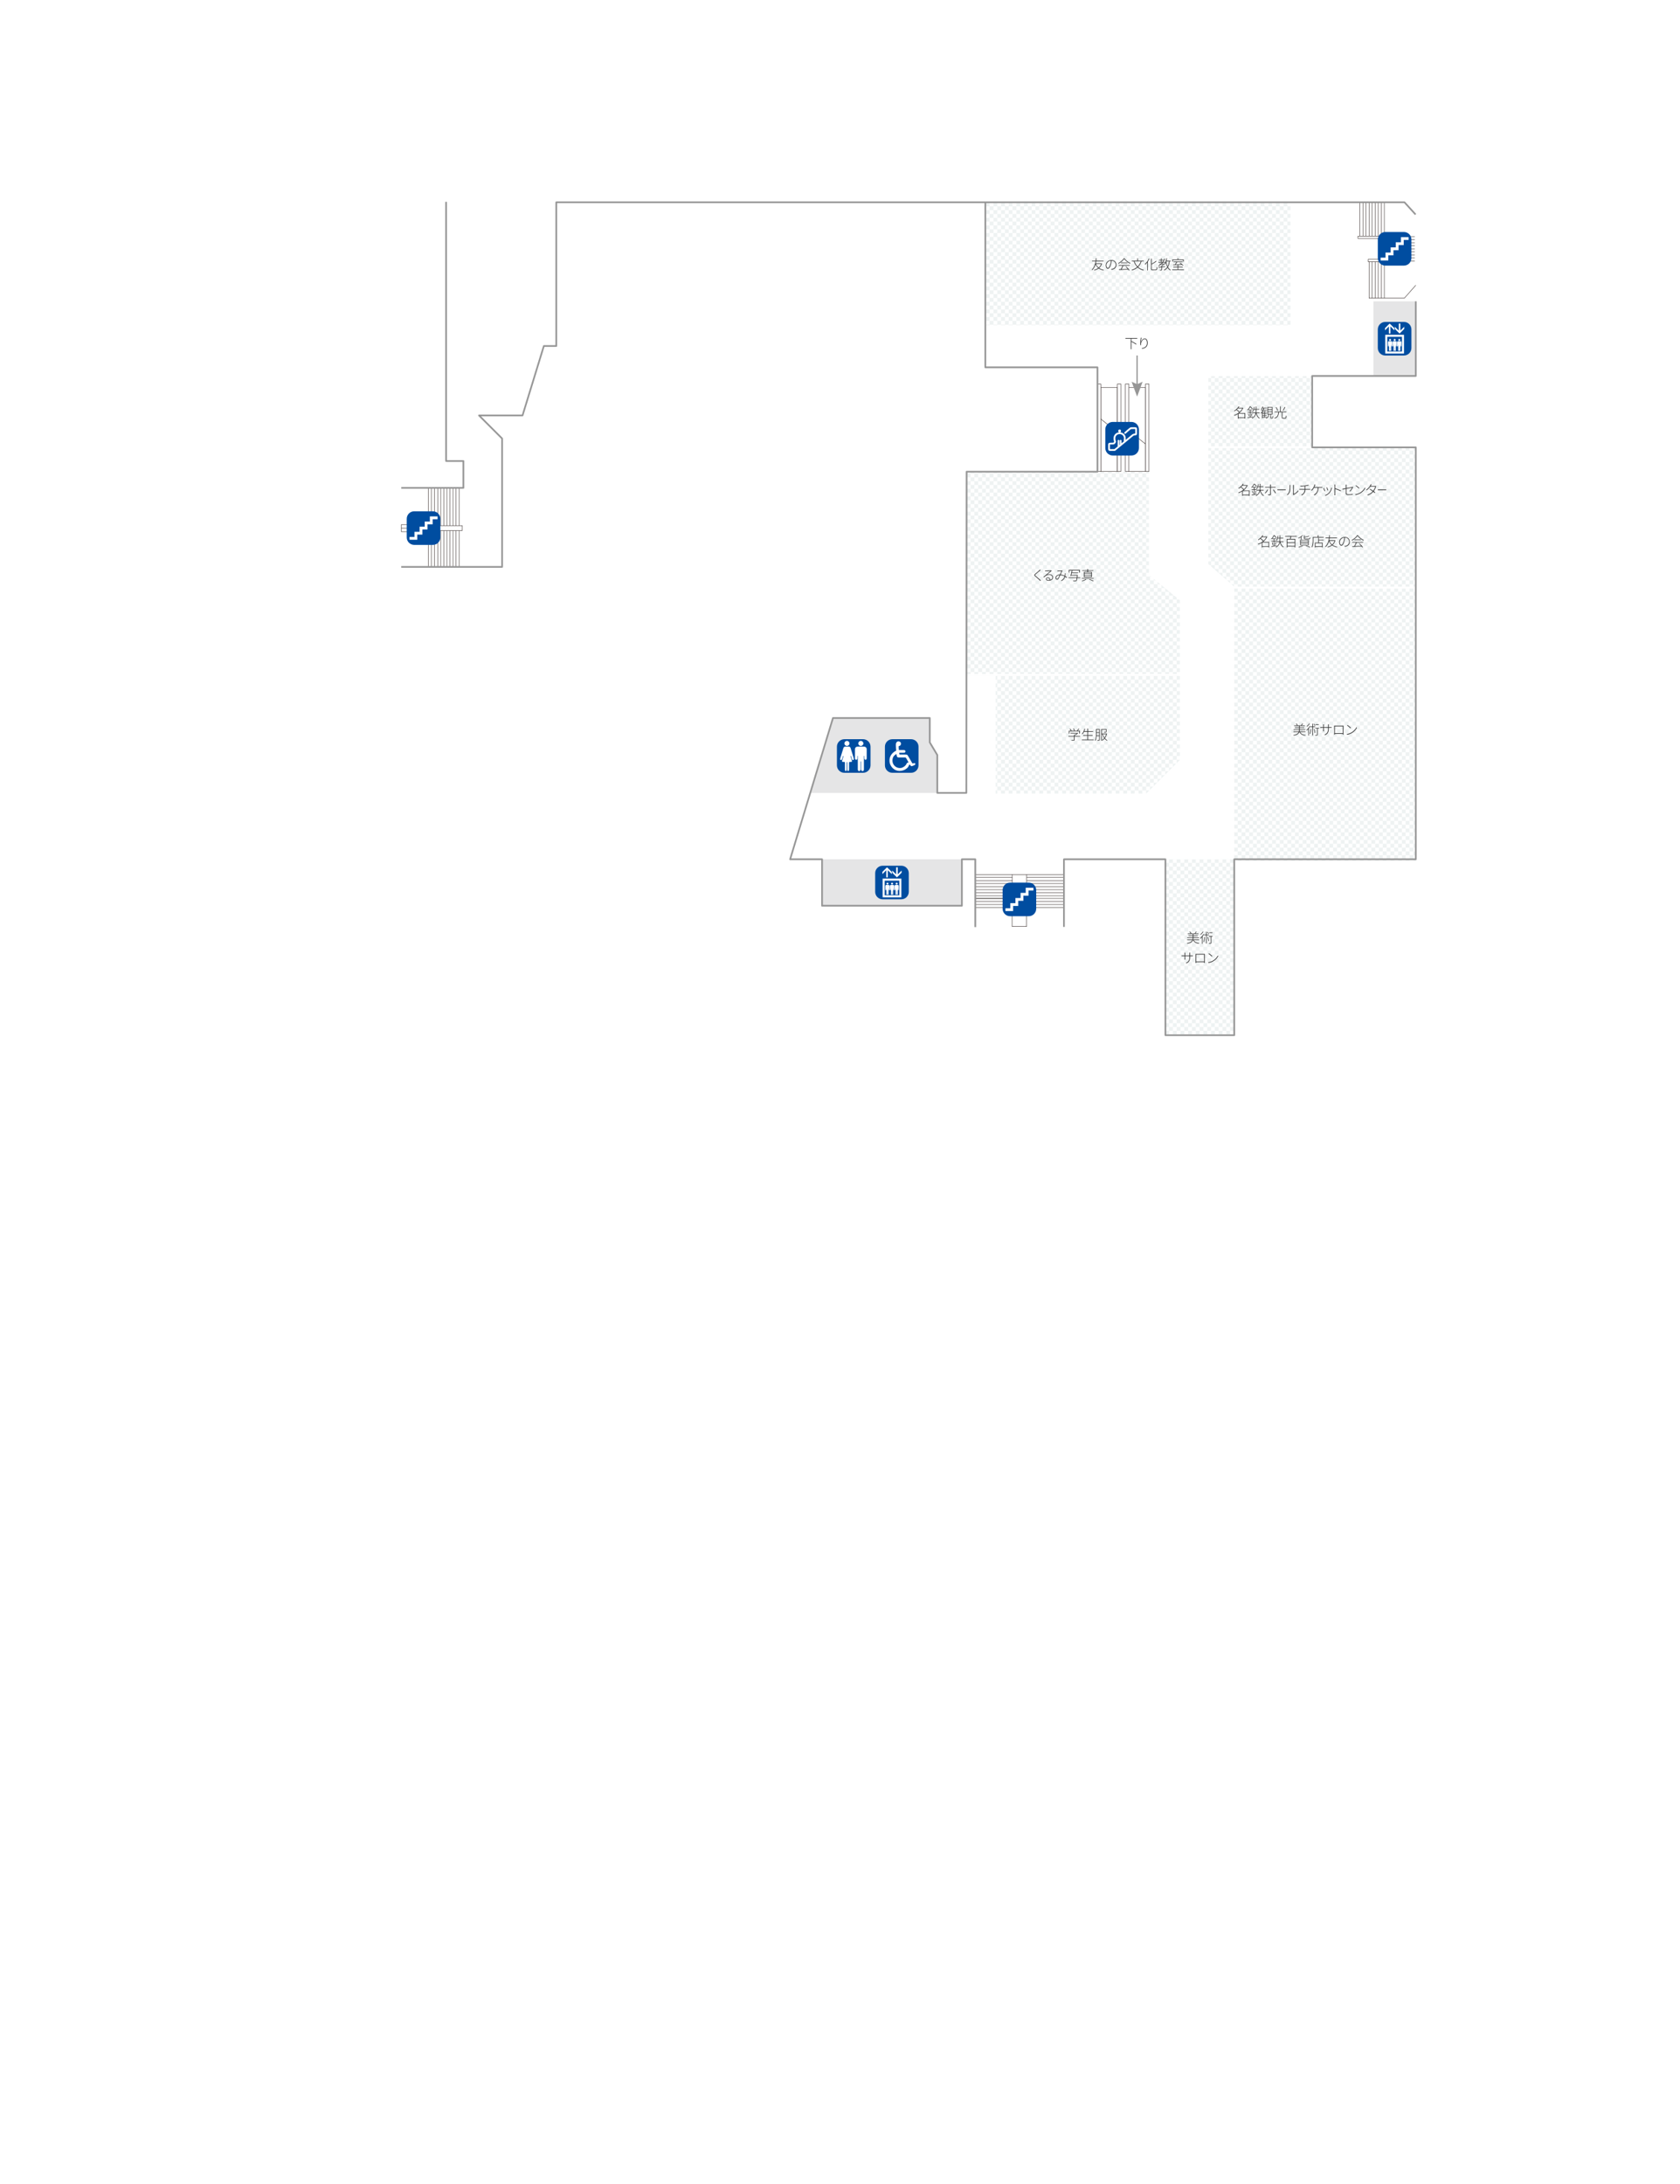 <svg xmlns:xlink="http://www.w3.org/1999/xlink" xmlns="http://www.w3.org/2000/svg" viewBox="0 0 1000 1300" id="k"><defs><style>.p,.q,.r,.s,.t{fill:none;}.u{fill:url(#l);}.q{stroke-linejoin:round;stroke-width:1.009px;}.q,.t{stroke:#969696;}.r,.v{stroke:#231815;stroke-width:.236px;}.v,.w{fill:#fff;}.s{stroke:#fff;stroke-miterlimit:10;}.x{fill:#969696;}.y{fill:#eef2f2;}.t{stroke-width:.757px;}.z{fill:#e5e5e6;}.aa{fill:#333;}.ab{fill:#004da0;}</style><pattern viewBox="0 0 8 8" patternUnits="userSpaceOnUse" patternTransform="translate(-9723.542 -2128.723) scale(.568)" height="8" width="8" y="0" x="0" id="l"><rect height="8" width="8" class="p"/><rect height="4" width="4" class="y"/><rect height="4" width="4" y="4" x="4" class="y"/></pattern></defs><path d="M682.311,472.362h-89.707v-70.151h109.707v50.151c-7.81,7.81-12.19,12.19-20,20Z" class="u"/><polygon points="575.38 402.21 575.38 280.776 683.913 280.776 683.913 342.293 702.311 357.288 702.311 402.21 575.38 402.21" class="u"/><polygon points="586.509 120.277 586.509 193.659 768.151 193.659 768.151 120.303 586.509 120.277" class="u"/><polygon points="495.819 427.377 553.438 427.377 553.438 441.923 557.918 449.42 557.918 471.972 482.297 471.972 495.819 427.377" class="z"/><rect height="104.724" width="40.966" y="511.475" x="693.699" class="u"/><line y2="540.304" x2="602.533" y1="540.304" x1="580.415" class="r"/><line y2="520.628" x2="580.415" y1="520.628" x1="602.533" class="r"/><rect height="19.676" width="8.681" y="520.628" x="602.451" class="r"/><line y2="540.304" x2="633.306" y1="540.304" x1="611.132" class="r"/><line y2="520.628" x2="611.132" y1="520.628" x1="633.306" class="r"/><rect height="11.164" width="8.667" y="540.304" x="602.434" class="r"/><line y2="551.417" x2="633.354" y1="514.114" x1="633.354" class="r"/><line y2="534.79" x2="602.533" y1="534.79" x1="580.415" class="r"/><line y2="522.297" x2="580.415" y1="522.297" x1="602.533" class="r"/><line y2="533.217" x2="602.628" y1="533.217" x1="580.536" class="r"/><line y2="531.403" x2="602.628" y1="531.403" x1="580.536" class="r"/><line y2="529.587" x2="602.628" y1="529.587" x1="580.536" class="r"/><line y2="527.77" x2="602.628" y1="527.77" x1="580.536" class="r"/><line y2="525.953" x2="602.628" y1="525.953" x1="580.536" class="r"/><line y2="524.137" x2="602.628" y1="524.137" x1="580.536" class="r"/><line y2="534.79" x2="633.415" y1="534.79" x1="611.194" class="r"/><line y2="522.297" x2="611.194" y1="522.297" x1="633.415" class="r"/><line y2="533.217" x2="633.306" y1="533.217" x1="611.213" class="r"/><line y2="531.403" x2="633.306" y1="531.403" x1="611.213" class="r"/><line y2="529.587" x2="633.306" y1="529.587" x1="611.213" class="r"/><line y2="527.77" x2="633.306" y1="527.77" x1="611.213" class="r"/><line y2="525.953" x2="633.306" y1="525.953" x1="611.213" class="r"/><line y2="524.137" x2="633.306" y1="524.137" x1="611.213" class="r"/><line y2="538.41" x2="602.533" y1="538.41" x1="580.44" class="r"/><line y2="536.591" x2="602.533" y1="536.591" x1="580.44" class="r"/><line y2="534.777" x2="602.533" y1="534.777" x1="580.44" class="r"/><line y2="538.41" x2="633.209" y1="538.41" x1="611.118" class="r"/><line y2="536.591" x2="633.209" y1="536.591" x1="611.118" class="r"/><rect height="27.654" width="83.229" y="511.475" x="489.327" class="z"/><rect height="49.871" width="9.971" y="230.713" x="671.866" class="v"/><line y2="255.317" x2="670.657" y1="265.254" x1="683.045" class="v"/><rect height="52.001" width="2.076" y="228.595" x="681.837" class="v"/><rect height="52.001" width="2.074" y="228.595" x="669.88" class="v"/><rect height="49.871" width="9.97" y="230.713" x="655.165" class="v"/><line y2="248.373" x2="653.958" y1="258.309" x1="666.347" class="v"/><rect height="52.001" width="2.076" y="228.595" x="665.136" class="v"/><rect height="52.001" width="2.075" y="228.595" x="653.18" class="v"/><line y2="312.885" x2="273.276" y1="290.403" x1="273.276" class="r"/><line y2="312.885" x2="271.456" y1="290.403" x1="271.456" class="r"/><line y2="312.885" x2="269.638" y1="290.403" x1="269.638" class="r"/><line y2="312.885" x2="267.819" y1="290.403" x1="267.819" class="r"/><line y2="312.885" x2="266" y1="290.403" x1="266" class="r"/><line y2="312.885" x2="264.181" y1="290.403" x1="264.181" class="r"/><line y2="312.885" x2="262.362" y1="290.403" x1="262.362" class="r"/><line y2="312.885" x2="260.543" y1="290.403" x1="260.543" class="r"/><line y2="312.885" x2="258.664" y1="290.403" x1="258.664" class="r"/><line y2="312.885" x2="256.784" y1="290.403" x1="256.784" class="r"/><line y2="312.885" x2="254.904" y1="290.403" x1="254.904" class="r"/><line y2="337.446" x2="273.276" y1="315.937" x1="273.276" class="r"/><line y2="337.446" x2="271.456" y1="315.937" x1="271.456" class="r"/><line y2="337.446" x2="269.638" y1="315.937" x1="269.638" class="r"/><line y2="337.446" x2="267.819" y1="315.937" x1="267.819" class="r"/><line y2="337.446" x2="266" y1="315.937" x1="266" class="r"/><line y2="337.446" x2="264.181" y1="315.937" x1="264.181" class="r"/><line y2="337.446" x2="262.362" y1="315.937" x1="262.362" class="r"/><line y2="337.446" x2="260.543" y1="315.937" x1="260.543" class="r"/><line y2="337.446" x2="258.664" y1="315.937" x1="258.664" class="r"/><line y2="337.446" x2="256.784" y1="315.937" x1="256.784" class="r"/><line y2="337.446" x2="254.904" y1="315.937" x1="254.904" class="r"/><rect height="2.909" width="21.343" y="312.885" x="253.821" class="v"/><line y2="314.395" x2="253.876" y1="314.395" x1="238.86" class="r"/><rect height="4.121" width="15.016" y="312.335" x="238.86" class="r"/><polygon points="842.736 349.212 734.664 349.212 719.277 335.759 719.277 266.749 842.736 266.749 842.736 349.212" class="u"/><rect height="42.825" width="61.776" y="223.846" x="719.277" class="u"/><rect height="44.493" width="25.221" y="179.371" x="817.515" class="z"/><rect height="162.263" width="108.077" y="350.212" x="734.664" class="u"/><path d="M525.389,515.302h11.107c2.454,0,4.446,1.992,4.446,4.446v11.11c0,2.453-1.992,4.445-4.445,4.445h-11.114c-2.451,0-4.442-1.99-4.442-4.442v-11.111c0-2.454,1.993-4.447,4.447-4.447Z" class="ab"/><path d="M535.93,522.976h-10.552v11.15h11.152v-11.15h-.6ZM535.329,524.177v8.749h-8.752v-8.749h8.752ZM533.434,520.491v-4.247h.922v4.228c.833-.831,2.304-2.302,2.304-2.302l.004,1.304-2.765,2.768-2.815-2.761-.03-1.341s1.534,1.509,2.379,2.352ZM528.457,518.001v4.24h-.926v-4.228c-.832.826-2.308,2.302-2.308,2.302v-1.307s2.766-2.766,2.766-2.766l2.812,2.766.031,1.334s-1.531-1.509-2.376-2.342ZM528.256,525.402c.318,0,.583.262.583.584,0,.32-.265.579-.583.579-.323,0-.583-.259-.583-.579,0-.323.26-.584.583-.584ZM529.522,529.578c0,.192-.115.353-.254.353h-.004c-.139,0-.251-.16-.251-.353v-.614h-.094v3.252c0,.239-.111.434-.285.434h-.007c-.17,0-.317-.195-.317-.434v-1.883h-.106v1.883c0,.239-.141.434-.317.434h-.004c-.174,0-.286-.195-.286-.434v-2.108h-.008v-1.144h-.092v.614c0,.192-.113.353-.251.353h-.003c-.142,0-.256-.16-.256-.353v-2.12c0-.384.145-.693.722-.693h1.095c.492,0,.718.254.718.693v2.12ZM530.994,525.402c.318,0,.583.262.583.584,0,.32-.265.579-.583.579-.323,0-.583-.259-.583-.579,0-.323.26-.584.583-.584ZM532.26,529.578c0,.192-.115.353-.254.353h-.004c-.139,0-.251-.16-.251-.353v-.614h-.094v3.252c0,.239-.111.434-.285.434h-.007c-.17,0-.317-.195-.317-.434v-1.883h-.106v1.883c0,.239-.141.434-.317.434h-.004c-.175,0-.286-.195-.286-.434v-2.108h-.007v-1.144h-.092v.614c0,.192-.113.353-.251.353h-.003c-.142,0-.257-.16-.257-.353v-2.12c0-.384.146-.693.721-.693h1.096c.492,0,.718.254.718.693v2.12ZM533.731,525.402c.319,0,.584.262.584.584,0,.32-.265.579-.584.579-.322,0-.582-.259-.582-.579,0-.323.26-.584.582-.584ZM534.998,529.578c0,.192-.116.353-.254.353h-.004c-.139,0-.251-.16-.251-.353v-.614h-.094v3.252c0,.239-.111.434-.285.434h-.008c-.17,0-.317-.195-.317-.434v-1.883h-.106v1.883c0,.239-.141.434-.317.434h-.004c-.175,0-.286-.195-.286-.434v-2.108h-.009v-1.144h-.091v.614c0,.192-.114.353-.251.353h-.003c-.142,0-.257-.16-.257-.353v-2.12c0-.384.145-.693.721-.693h1.096c.492,0,.718.254.718.693v2.12Z" class="w"/><path d="M531.185,440h11.108c2.453,0,4.445,1.992,4.445,4.445v11.113c0,2.452-1.991,4.443-4.443,4.443h-11.116c-2.451,0-4.441-1.99-4.441-4.441v-11.111c0-2.455,1.993-4.448,4.448-4.448Z" class="ab"/><path d="M535.941,441.76c.389.39.444.996.193,1.62-.101.249-.361.459-.582.55-.349.148-.664.133-.646.547.045,1.028.174,1.972.174,1.972,0,0,1.942-.024,2.677,0,.867.025,1.223.316,1.223.811,0,.501-.304.816-1.198.816-.76,0-2.542.022-2.542.022-.031.022.065.493.105.737.046.266.043.298.079.298h3.676c.355,0,.795-.037,1.169.451.375.481,1.921,3.343,2.812,4.81.518.131,1.393-.545,1.719.168.33.777-1.201,1.174-1.847,1.43-.646.261-.947-.259-1.234-.653-.179-.242-.154-.256-.218-.325-.698.429-.438,1.087-1.292,1.945-1.777,1.778-4.659,2.453-6.983,1.484-2.071-.843-3.557-2.973-3.752-5.17-.258-2.717,1.295-5.109,3.622-6.272.13-.067.334-.185.334-.185-.097-2.103-.165-2.313-.18-3.094-.022-.824.027-1.233.3-1.701.169-.293.536-.688,1.032-.712.518-.027.968.067,1.36.451ZM533.613,448.812c-.778.387-1.81,1.228-2.07,2.135-.646,1.617-.324,3.617.906,4.847,1.1,1.166,2.714,1.62,4.331,1.228,1.164-.387,2.395-1.294,2.845-2.458.192-.515.723-.668,1.176-.799,0,0-.926-1.662-1.407-2.483-.248-.426-.514-.404-.692-.404h-3.923c-1.168,0-1.036-1.699-1.168-2.066Z" class="w"/><path d="M502.617,440h11.107c2.453,0,4.445,1.992,4.445,4.445v11.112c0,2.452-1.991,4.443-4.443,4.443h-11.115c-2.452,0-4.442-1.99-4.442-4.442v-11.11c0-2.455,1.993-4.448,4.448-4.448Z" class="ab"/><path d="M510.9,442.515c0,.829.669,1.499,1.503,1.499.825,0,1.508-.671,1.508-1.499s-.683-1.504-1.508-1.504c-.833,0-1.503.676-1.503,1.504ZM515.897,446.117c0-1.09-.621-1.723-1.98-1.723h-3.016c-1.583,0-1.986.772-1.986,1.723v5.269c0,.478.311.875.702.875h.011c.381,0,.693-.397.693-.875v-1.285c0-.214.254-.222.254,0v2.601h.017v5.239c0,.599.309,1.078.788,1.078h.012c.482,0,.87-.478.87-1.078v-4.527c0-.266.297-.256.297,0v4.527c0,.599.401,1.078.867,1.078h.023c.481,0,.782-.478.782-1.078v-7.84c0-.187.26-.195.26,0v1.285c0,.478.312.875.693.875h.011c.386,0,.702-.397.702-.875v-5.269Z" class="w"/><path d="M504.136,441.011c.822,0,1.505.676,1.505,1.504s-.683,1.499-1.505,1.499c-.836,0-1.505-.671-1.505-1.499s.669-1.504,1.505-1.504ZM504.186,444.393h-.898c-.659,0-1.07.261-1.271.907l-1.825,5.915c-.132.437-.176.883.088,1.102l.006.007c.264.224.767.054.9-.377,0,0,.424-1.282.602-1.817.107-.325.37-.301.245.202-.08.328-.447,1.235-.686,2.115-.132.486-.215.698-.053.912.163.215.874.15,1.203.15.392,0,.439.296.439.533v3.849c0,.614.15,1.107.52,1.107h.015c.365,0,.525-.493.525-1.107v-3.738c0-.237.009-.535.171-.535.165,0,.174.298.174.535v3.738c0,.614.16,1.107.525,1.107h.015c.37,0,.523-.493.523-1.107v-3.849c0-.237.121-.533.513-.533.333,0,.963.064,1.126-.15.16-.214.078-.426-.054-.912-.239-.88-.603-1.787-.684-2.118-.124-.503.138-.527.247-.2.176.535.599,1.817.599,1.817.133.431.637.602.901.377l.006-.007c.264-.22.219-.666.086-1.102l-1.822-5.915c-.203-.646-.614-.907-1.275-.907h-.86Z" class="w"/><path d="M669.727,257.693s2.231-2.027,2.875-2.5c.52-.382.713-.358,2.189-.358,1.15,0,1.48-.024,1.48.464v2.661c0,.547-.028.599-.466.599-.388,0-1.149.138-1.534.439-.384.303-10.44,8.665-10.705,8.82-.192.108-2.109.024-2.82.024-.584,0-.602-.246-.602-.764v-2.276c0-.436-.054-.757.855-.757.567,0,1.645-.037,1.645-.037.598,0,.904-.683,1.093-1.095,0,0-.841-1.97-.035-3.467.43-.804,1.211-1.568,2.738-1.568,1.625,0,2.635,1.043,2.956,2.076.302.976,0,2.268,0,2.268l.52.363" class="p"/><path d="M662.367,251.142h11.113c2.452,0,4.443,1.991,4.443,4.443v11.113c0,2.452-1.991,4.443-4.443,4.443h-11.115c-2.452,0-4.442-1.99-4.442-4.442v-11.115c0-2.452,1.991-4.443,4.443-4.443Z" class="ab"/><path d="M663.28,267.376c.016-.012.013-.012.011-.012h.005s-.013.01-.016.012Z" class="w"/><path d="M667.544,263.885v-1.593c0-.266-.216-.481-.483-.481s-.483.215-.483.481v2.387c-.104.089-.208.172-.311.259v-2.646c0-.266-.216-.481-.482-.481-.268,0-.482.215-.482.481v3.437c-.99.816-1.738,1.425-1.96,1.598-.293.035-1.269.015-1.812.003l-.784-.012c-.032,0-.048-.003-.068-.005-.006-.077-.009-.173-.009-.234v-2.347s.003-.074.004-.133c.056-.012.153-.027.327-.027l1.662-.037c.909,0,1.34-.934,1.548-1.383.033-.074.05-.158.05-.242,0-.069-.012-.138-.037-.2-.006-.012-.345-.828-.345-1.743,0-.427.074-.875.286-1.272.47-.868,1.212-1.292,2.277-1.292,1.419,0,2.212.925,2.452,1.711.085.269.115.572.115.861,0,.597-.121,1.122-.122,1.132-.009.037-.014.076-.014.118,0,.153.075.298.196.397-.504.419-1.021.843-1.525,1.265ZM676.545,254.619c-.308-.311-.733-.311-1.582-.306l-.447-.005c-1.26,0-1.601,0-2.224.461-.659.486-2.825,2.451-2.918,2.537-.216.192-.233.525-.037.742.195.212.529.229.743.032.022-.017,2.219-2.012,2.832-2.463.338-.249.382-.259,1.603-.256h.45c.302,0,.61,0,.782.02v2.579s-.003.047-.004.081c-.464.01-1.304.158-1.796.542-.123.101-1.112.92-2.847,2.353-.344.288-.715.597-1.105.917.031-.237.062-.542.062-.875,0-.38-.04-.797-.156-1.176-.329-1.063-1.334-2.291-3.104-2.436.284-.178.485-.54.485-.878,0-.463-.376-.841-.839-.841s-.841.377-.841.841c0,.338.198.7.483.878-1.285.091-2.24.708-2.844,1.83-.307.572-.412,1.196-.412,1.771,0,.831.214,1.568.34,1.923-.132.271-.32.594-.524.594-.018,0-1.645.037-1.645.037-.364,0-.819.037-1.112.331-.25.259-.272.572-.272.821,0,.022.003.131.003.131v2.276c0,.449,0,1.289,1.128,1.289l.76.012c1.811.039,2.107.012,2.319-.109.172-.098,1.879-1.499,7.946-6.522,1.448-1.206,2.705-2.244,2.826-2.338.253-.197.885-.325,1.208-.325.916,0,.99-.533.99-1.127v-2.661c0-.106,0-.432-.25-.68Z" class="w"/><path d="M824.571,191.617h11.111c2.453,0,4.444,1.991,4.444,4.444v11.111c0,2.453-1.992,4.445-4.445,4.445h-11.112c-2.452,0-4.443-1.991-4.443-4.443v-11.112c0-2.453,1.992-4.445,4.445-4.445Z" class="ab"/><path d="M835.113,199.29h-10.551v11.151h11.151v-11.151h-.6ZM834.51,200.491v8.75h-8.75v-8.75h8.75ZM832.616,196.807v-4.25h.924v4.233c.833-.833,2.305-2.308,2.305-2.308v1.307s-2.762,2.769-2.762,2.769l-2.815-2.764-.029-1.339s1.534,1.509,2.378,2.352ZM827.64,194.315v4.243h-.927v-4.231c-.832.831-2.307,2.303-2.307,2.303v-1.304l2.766-2.769,2.812,2.769.03,1.334s-1.529-1.511-2.374-2.345ZM827.438,201.718c.319,0,.584.261.584.584,0,.318-.265.579-.584.579-.322,0-.582-.261-.582-.579,0-.323.26-.584.582-.584ZM828.707,205.892c0,.195-.117.355-.255.355h-.005c-.138,0-.25-.16-.25-.355v-.614h-.094v3.252c0,.244-.111.437-.286.437h-.006c-.17,0-.317-.192-.317-.437v-1.884h-.106v1.884c0,.244-.14.437-.317.437h-.004c-.174,0-.286-.192-.286-.437v-2.108h-.009v-1.144h-.091v.614c0,.195-.115.355-.252.355h-.001c-.143,0-.258-.16-.258-.355v-2.12c0-.385.147-.693.722-.693h1.095c.492,0,.719.256.719.693v2.12ZM830.176,201.718c.319,0,.584.261.584.584,0,.318-.265.579-.584.579-.322,0-.583-.261-.583-.579,0-.323.261-.584.583-.584ZM831.442,205.892c0,.195-.115.355-.253.355h-.005c-.138,0-.25-.16-.25-.355v-.614h-.095v3.252c0,.244-.11.437-.284.437h-.007c-.171,0-.317-.192-.317-.437v-1.884h-.106v1.884c0,.244-.141.437-.317.437h-.004c-.176,0-.286-.192-.286-.437v-2.108h-.009v-1.144h-.091v.614c0,.195-.112.355-.251.355h-.004c-.142,0-.255-.16-.255-.355v-2.12c0-.385.144-.693.72-.693h1.097c.492,0,.716.256.716.693v2.12ZM832.914,201.718c.319,0,.584.261.584.584,0,.318-.265.579-.584.579-.322,0-.582-.261-.582-.579,0-.323.26-.584.582-.584ZM834.182,205.892c0,.195-.117.355-.255.355h-.005c-.138,0-.25-.16-.25-.355v-.614h-.095v3.252c0,.244-.11.437-.285.437h-.006c-.17,0-.317-.192-.317-.437v-1.884h-.106v1.884c0,.244-.141.437-.317.437h-.004c-.174,0-.286-.192-.286-.437v-2.108h-.009v-1.144h-.091v.614c0,.195-.115.355-.251.355h-.003c-.143,0-.256-.16-.256-.355v-2.12c0-.385.147-.693.722-.693h1.095c.492,0,.719.256.719.693v2.12Z" class="w"/><polyline points="801.372 120.395 835.974 120.395 842.578 127.643" class="r"/><polyline points="842.706 169.798 835.974 177.446 817.576 177.446" class="r"/><line y2="140.406" x2="809.457" y1="120.532" x1="809.457" class="r"/><line y2="140.406" x2="811.278" y1="120.532" x1="811.278" class="r"/><line y2="140.406" x2="813.097" y1="120.532" x1="813.097" class="r"/><line y2="140.406" x2="814.916" y1="120.532" x1="814.916" class="r"/><line y2="140.406" x2="816.732" y1="120.532" x1="816.732" class="r"/><line y2="140.406" x2="818.551" y1="120.532" x1="818.551" class="r"/><line y2="140.406" x2="820.372" y1="120.532" x1="820.372" class="r"/><line y2="140.406" x2="822.191" y1="120.532" x1="822.191" class="r"/><line y2="140.406" x2="824.01" y1="120.532" x1="824.01" class="r"/><line y2="155.367" x2="842.139" y1="155.367" x1="825.829" class="r"/><line y2="153.55" x2="842.139" y1="153.55" x1="825.829" class="r"/><line y2="151.733" x2="842.139" y1="151.733" x1="825.829" class="r"/><line y2="149.914" x2="842.139" y1="149.914" x1="825.829" class="r"/><line y2="148.098" x2="842.139" y1="148.098" x1="825.829" class="r"/><line y2="146.279" x2="842.139" y1="146.279" x1="825.829" class="r"/><line y2="144.462" x2="842.139" y1="144.462" x1="825.829" class="r"/><line y2="142.643" x2="842.139" y1="142.643" x1="825.829" class="r"/><line y2="140.826" x2="842.139" y1="140.826" x1="825.829" class="r"/><polyline points="814.916 155.675 814.916 177.449 817.702 177.449" class="r"/><line y2="177.472" x2="816.732" y1="155.675" x1="816.732" class="r"/><line y2="177.472" x2="818.551" y1="155.675" x1="818.551" class="r"/><line y2="177.472" x2="820.372" y1="155.675" x1="820.372" class="r"/><line y2="177.472" x2="822.191" y1="155.675" x1="822.191" class="r"/><line y2="177.472" x2="824.01" y1="155.675" x1="824.01" class="r"/><polygon points="824.98 140.528 808.342 140.528 808.342 141.981 824.25 141.981 824.25 154.342 814.405 154.342 814.405 155.797 824.98 155.797 825.705 155.797 825.705 155.068 825.705 141.252 825.705 140.528 824.98 140.528" class="v"/><path d="M840.126,153.652c0,2.451-1.996,4.445-4.442,4.445h-11.112c-2.448,0-4.447-1.995-4.447-4.445v-11.107c0-2.446,1.998-4.448,4.447-4.448h11.112c2.446,0,4.442,2.002,4.442,4.448v11.107Z" class="ab"/><path d="M833.879,141.153v3.055h-3.056v3.057c-.884,0-3.056-.003-3.056-.003v3.057h-3.056v3.055h-2.926v1.667h4.594v-3.055h3.056v-3.057h3.056v-3.055h3.055v-3.057h2.925v-1.664h-4.592Z" class="w"/><path d="M246.556,304.34h11.109c2.454,0,4.446,1.992,4.446,4.446v11.111c0,2.452-1.991,4.443-4.443,4.443h-11.115c-2.452,0-4.442-1.991-4.442-4.442v-11.112c0-2.453,1.992-4.445,4.445-4.445Z" class="ab"/><path d="M255.865,307.392v3.055h-3.056v3.057c-.883,0-3.056-.002-3.056-.002v3.06c-.879,0-3.057-.003-3.057-.003v3.055h-2.926v1.664l4.594.002v-3.057c.881,0,3.056.003,3.056.003v-3.055h3.056v-3.057c.88,0,3.056.002,3.056.002v-3.06h2.926v-1.664h-4.593Z" class="w"/><path d="M616.792,540.916c0,2.451-1.994,4.446-4.44,4.446h-11.113c-2.447,0-4.447-1.995-4.447-4.446v-11.108c0-2.446,2.001-4.446,4.447-4.446h11.113c2.446,0,4.44,2,4.44,4.446v11.108Z" class="ab"/><path d="M610.547,528.414v3.055h-3.057v3.055h-3.056v3.058c-.877,0-3.055-.003-3.055-.003v3.057h-2.928v1.664l4.593.003v-3.058c.883,0,3.057.003,3.057.003v-3.057h3.055v-3.058c.88,0,3.056.003,3.056.003v-3.057h2.925v-1.664h-4.59Z" class="w"/><path d="M618.891,339.815c-.568.512-1.775,1.479-2.398,1.991-.512.44-.529.583.031,1.047.807.647,2.158,1.759,3.021,2.646l-.352.32c-.135-.152-.295-.32-.463-.488-.615-.615-1.848-1.679-2.6-2.294-.734-.6-.623-.896.049-1.463.592-.504,1.871-1.503,2.414-2.063.113-.12.289-.328.359-.448l.393.344c-.119.104-.359.32-.455.408Z" class="aa"/><path d="M622.547,339.631c.408,0,2.424-.064,2.83-.104.184-.024.248-.032.328-.056l.289.312c-.121.088-.266.192-.4.304-.367.304-1.607,1.367-2.295,1.951.424-.152.895-.208,1.318-.208,1.312,0,2.215.768,2.215,1.799,0,1.295-1.119,2.039-2.67,2.039-1.08,0-1.639-.456-1.639-1.04,0-.488.432-.919,1.111-.919,1,0,1.494.688,1.6,1.431.734-.248,1.199-.759,1.199-1.519,0-.815-.775-1.463-1.879-1.463-1.393,0-2.064.503-3.166,1.575l-.305-.295c.719-.608,1.783-1.487,2.246-1.879.449-.368,1.543-1.311,1.959-1.671-.439.016-2.326.104-2.742.12-.16.016-.295.024-.463.04l-.008-.432c.15.016.344.016.471.016ZM624.115,345.3c.264,0,.52-.024.75-.064-.08-.704-.535-1.208-1.238-1.208-.4,0-.729.256-.729.576,0,.44.504.696,1.217.696Z" class="aa"/><path d="M629.988,339.655c.398,0,1.566-.064,1.887-.088.119-.008.225-.032.303-.064l.266.216c-.057.072-.113.136-.176.232-.225.36-.617,1.263-.977,2.047.904.064,1.752.36,2.463.711.049-.264.08-.536.096-.792.008-.2.016-.439,0-.655l.424.04c-.031.592-.088,1.12-.176,1.591.4.224.752.456,1.031.664l-.199.432c-.264-.224-.576-.463-.936-.679-.312,1.127-.92,1.911-2.135,2.51l-.336-.288c1.287-.536,1.871-1.455,2.135-2.423-.736-.4-1.607-.711-2.535-.76-.312.696-.736,1.735-1.055,2.183-.264.36-.527.472-.863.472-.537,0-.928-.4-.928-.983,0-1.16,1.086-2.039,2.613-2.039.32-.704.664-1.479.943-2.047-.318.016-1.455.072-1.822.088-.184.008-.383.024-.559.048l-.025-.44c.201.024.4.024.561.024ZM629.213,344.604c.199,0,.344-.064.52-.28.336-.416.695-1.303.99-1.983-1.318.056-2.07.848-2.07,1.639,0,.408.271.624.561.624Z" class="aa"/><path d="M643,344.092h-1.719c-.145,1-.295,1.471-.52,1.679-.16.144-.32.192-.584.2-.248.008-.768,0-1.287-.04-.016-.104-.057-.256-.127-.368.566.056,1.119.064,1.303.064.191,0,.295-.008.375-.096.184-.152.328-.568.457-1.439h-4.975v-.368h5.021c.049-.32.088-.696.129-1.127h-3.432l-.078.288-.393-.048c.24-.799.551-2.175.744-3.158l.383.048c-.064.319-.135.679-.223,1.039h3.652v.352h-3.732c-.088.392-.176.784-.266,1.127h3.76s-.01.144-.025.2c-.047.496-.088.912-.135,1.279h1.67v.368ZM636.523,340.822h-.375v-1.623h6.611v1.623h-.383v-1.255h-5.854v1.255Z" class="aa"/><path d="M650.984,344.46h-7.061v-.344h7.061v.344ZM646.65,344.932c-.631.408-1.639.815-2.43,1.047-.064-.072-.184-.2-.264-.28.799-.224,1.807-.624,2.326-.976l.367.208ZM647.242,339.799h-3.086v-.352h3.086v-.728h.393v.728h3.125v.352h-3.125v.64h2.279v3.118h-4.766v-3.118h2.094v-.64ZM649.529,340.742h-4.006v.624h4.006v-.624ZM649.529,341.662h-4.006v.648h4.006v-.648ZM649.529,342.605h-4.006v.648h4.006v-.648ZM648.545,344.732c.904.304,1.855.696,2.455.983l-.311.272c-.568-.296-1.48-.68-2.391-1.007l.246-.248Z" class="aa"/><path d="M642.974,438.487h-3.326v1.855c0,.271-.071.399-.319.463-.24.064-.672.064-1.424.064-.031-.104-.111-.256-.184-.368.688.016,1.184.016,1.352,0s.191-.048.191-.16v-1.855h-3.286v-.36h3.286v-.616h.2c.527-.224,1.087-.544,1.495-.864h-3.694v-.352h4.094l.088-.024.256.192c-.512.503-1.335.991-2.055,1.303v.36h3.326v.36ZM636.546,436.664h-.368v-1.679h1.303c-.159-.32-.463-.768-.751-1.103l.319-.144c.312.344.647.808.784,1.127l-.225.12h1.831c-.104-.352-.367-.879-.64-1.271l.328-.12c.28.4.56.936.664,1.271l-.288.12h1.511c.328-.359.736-.919.968-1.311l.376.152c-.272.392-.607.824-.912,1.159h1.359v1.679h-.375v-1.327h-5.885v1.327Z" class="aa"/><path d="M650.998,440.222v.376h-7.061v-.376h3.334v-2.279h-2.502v-.375h2.502v-1.959h-2.022c-.264.543-.56,1.015-.896,1.399-.072-.056-.248-.168-.344-.224.672-.728,1.184-1.839,1.503-2.999l.392.08c-.136.472-.304.936-.487,1.375h1.854v-1.615h.393v1.615h2.974v.368h-2.974v1.959h2.694v.375h-2.694v2.279h3.334Z" class="aa"/><path d="M654.608,440.35c0,.264-.072.384-.248.456-.176.064-.479.072-1.039.064-.017-.096-.064-.256-.12-.359.424.008.775.008.88,0,.119-.008.159-.04.159-.168v-2.199h-1.519c-.064.952-.225,1.967-.608,2.743-.071-.072-.231-.168-.319-.192.567-1.151.615-2.734.615-3.918v-2.838h2.199v6.413ZM654.24,437.775v-1.575h-1.471v.576c0,.304-.008.648-.024,1h1.495ZM652.769,434.297v1.535h1.471v-1.535h-1.471ZM658.893,436.712c-.231,1.087-.655,1.991-1.191,2.695.416.512.896.911,1.432,1.183-.088.072-.2.2-.264.296-.512-.28-.976-.696-1.384-1.199-.407.472-.855.839-1.327,1.111-.048-.088-.151-.208-.231-.28.472-.248.936-.632,1.343-1.12-.495-.688-.879-1.511-1.151-2.398h-.287v3.87h-.376v-6.908h3.214v1.543c0,.232-.048.344-.248.408-.208.064-.583.064-1.183.064-.024-.12-.088-.24-.145-.344.544.008.936.008,1.048,0,.128,0,.159-.032.159-.128v-1.184h-2.47v2.319h2.766l.072-.016.224.088ZM656.463,437c.24.775.584,1.503,1.023,2.119.424-.592.768-1.303.983-2.119h-2.007Z" class="aa"/><path d="M773.932,435.751c.504,1.063,1.584,1.6,3.215,1.768-.096.088-.2.248-.248.359-1.711-.239-2.839-.863-3.366-2.127h-.152c-.407,1.104-1.287,1.783-3.342,2.119-.04-.096-.136-.256-.208-.344,1.911-.288,2.743-.855,3.143-1.775h-3.055v-.359h3.183c.072-.272.128-.567.168-.888h-3.294v-.359h3.294v-.824h-2.559v-.344h2.559v-.8h-2.975v-.359h1.768c-.128-.319-.416-.743-.72-1.056l.327-.144c.32.312.624.743.76,1.056l-.288.144h2.551l-.279-.128c.256-.28.592-.752.783-1.071l.376.151c-.248.376-.576.768-.832,1.048h1.928v.359h-3.007v.8h2.631v.344h-2.631v.824h3.318v.359h-3.318c-.04.32-.088.615-.16.888h3.559v.359h-3.127Z" class="aa"/><path d="M779.861,432.305c-.208.424-.472.848-.76,1.24v4.333h-.359v-3.878c-.272.32-.56.607-.84.848-.048-.072-.176-.24-.256-.312.72-.584,1.431-1.447,1.863-2.351l.352.119ZM779.613,430.762c-.376.624-1.016,1.336-1.599,1.799-.057-.079-.168-.216-.24-.279.56-.424,1.167-1.088,1.471-1.655l.368.136ZM780.524,433.912c-.088,1.159-.264,2.215-.623,2.942-.064-.048-.216-.144-.312-.184.368-.688.512-1.719.584-2.799l.352.04ZM781.548,432.777v4.973h-.367v-4.973h-1.287v-.36h1.287v-1.679h.367v1.679h1.328v.36h-1.328ZM782.636,432.073c-.144-.312-.456-.775-.76-1.111l.264-.152c.312.336.64.784.775,1.096l-.279.168ZM782.403,433.889c.225.759.44,1.719.488,2.366l-.336.064c-.056-.64-.256-1.623-.479-2.375l.327-.056ZM785.099,433.641h-.775v3.718c0,.256-.064.376-.256.447-.192.064-.544.064-1.12.064-.016-.104-.071-.264-.12-.384.464.016.855.016.968.016.128-.008.16-.04.16-.144v-3.718h-1.056v-.36h2.199v.36ZM784.986,431.481h-1.903v-.359h1.903v.359Z" class="aa"/><path d="M788.709,437.574l-.344-.328c1.392-.567,2.15-1.255,2.15-3.653v-.353h-2.502v1.416c0,.256.023.623.032.655h-.464c0-.032.031-.384.031-.655v-1.416h-.976c-.312,0-.719.024-.759.024v-.456c.031,0,.455.04.759.04h.976v-1.159c0-.136-.008-.352-.031-.496h.464c0,.024-.032.24-.032.488v1.167h2.502v-1.095c0-.305-.031-.568-.031-.601h.472c0,.032-.032.296-.032.601v1.095h1.048c.312,0,.6-.032.64-.04v.456c-.032,0-.328-.024-.64-.024h-1.048v.288c0,2.223-.448,3.246-2.215,4.046Z" class="aa"/><path d="M794.806,431.937h4.222c.159,0,.439,0,.655-.017-.016.168-.016.36-.016.528v3.958c0,.224.008.759.016.879h-.447c.008-.08.008-.271.016-.472h-4.67c.009.185.009.384.017.472h-.44c.009-.136.017-.655.017-.879v-3.958c0-.152,0-.352-.008-.528.304.017.464.017.64.017ZM794.581,436.423h4.67v-4.086h-4.67v4.086Z" class="aa"/><path d="M804.9,435.687c1.151-.744,2.087-1.911,2.519-2.847l.248.432c-.512.936-1.359,2.015-2.526,2.767-.792.512-1.791,1.031-3.246,1.319l-.272-.424c1.479-.224,2.527-.76,3.278-1.247ZM804.141,433.184l-.312.32c-.399-.4-1.383-1.256-1.982-1.647l.279-.296c.567.376,1.591,1.207,2.015,1.623Z" class="aa"/><path d="M710.635,559.626c.504,1.063,1.584,1.599,3.215,1.767-.096.088-.2.248-.248.36-1.711-.24-2.839-.864-3.366-2.127h-.151c-.408,1.104-1.288,1.783-3.343,2.119-.04-.096-.136-.256-.208-.344,1.911-.288,2.743-.855,3.143-1.775h-3.055v-.36h3.183c.072-.272.128-.567.168-.888h-3.294v-.359h3.294v-.824h-2.559v-.344h2.559v-.8h-2.975v-.36h1.768c-.128-.319-.416-.743-.72-1.055l.327-.144c.32.312.624.744.76,1.056l-.288.144h2.551l-.279-.128c.256-.28.592-.751.783-1.071l.376.152c-.248.376-.576.768-.832,1.047h1.928v.36h-3.007v.8h2.631v.344h-2.631v.824h3.318v.359h-3.318c-.04.32-.088.616-.16.888h3.559v.36h-3.127Z" class="aa"/><path d="M716.564,556.18c-.208.424-.472.848-.76,1.24v4.333h-.359v-3.878c-.272.32-.561.607-.84.848-.048-.072-.176-.24-.256-.312.72-.583,1.432-1.447,1.863-2.351l.352.12ZM716.316,554.637c-.376.624-1.016,1.335-1.599,1.799-.057-.08-.168-.216-.24-.28.56-.424,1.167-1.087,1.471-1.655l.368.136ZM717.227,557.787c-.088,1.159-.264,2.215-.623,2.942-.064-.048-.216-.144-.312-.184.367-.688.512-1.719.583-2.798l.352.04ZM718.251,556.652v4.973h-.367v-4.973h-1.287v-.36h1.287v-1.679h.367v1.679h1.328v.36h-1.328ZM719.339,555.948c-.144-.312-.456-.775-.76-1.111l.264-.152c.312.336.64.784.776,1.096l-.28.167ZM719.107,557.763c.224.759.439,1.719.487,2.367l-.336.064c-.056-.64-.256-1.623-.479-2.375l.328-.056ZM721.802,557.515h-.776v3.718c0,.256-.063.376-.256.448-.191.064-.543.064-1.119.064-.016-.104-.071-.264-.12-.384.464.016.856.016.968.016.128-.008.16-.04.16-.144v-3.718h-1.056v-.36h2.199v.36ZM721.689,555.356h-1.903v-.36h1.903v.36Z" class="aa"/><path d="M706.188,573.449l-.344-.328c1.392-.568,2.15-1.255,2.15-3.654v-.352h-2.502v1.416c0,.256.023.624.032.655h-.464c0-.032.031-.384.031-.655v-1.416h-.976c-.312,0-.719.024-.759.024v-.456c.031,0,.455.04.759.04h.976v-1.16c0-.136-.008-.352-.031-.496h.464c0,.024-.032.24-.032.488v1.167h2.502v-1.095c0-.304-.031-.568-.031-.6h.472c0,.032-.032.296-.032.6v1.095h1.048c.312,0,.6-.032.64-.04v.456c-.032,0-.328-.024-.64-.024h-1.048v.288c0,2.223-.448,3.246-2.215,4.045Z" class="aa"/><path d="M712.285,567.812h4.222c.159,0,.439,0,.655-.016-.016.168-.016.36-.016.528v3.958c0,.224.008.759.016.879h-.447c.008-.08.008-.272.016-.472h-4.67c.009.184.009.384.017.472h-.44c.009-.136.017-.656.017-.879v-3.958c0-.152,0-.352-.008-.528.304.016.464.016.64.016ZM712.06,572.297h4.67v-4.085h-4.67v4.085Z" class="aa"/><path d="M722.38,571.562c1.151-.744,2.087-1.911,2.519-2.847l.248.432c-.512.936-1.359,2.015-2.526,2.766-.792.512-1.791,1.032-3.246,1.319l-.272-.424c1.479-.224,2.527-.759,3.278-1.247ZM721.62,569.059l-.312.32c-.399-.4-1.383-1.255-1.982-1.647l.279-.296c.567.376,1.591,1.208,2.015,1.624Z" class="aa"/><path d="M755.441,325.847h-.384v-.344h-3.63v.328h-.376v-2.694c-.688.432-1.407.751-2.095.976-.048-.104-.144-.264-.224-.336,1.023-.304,2.127-.863,3.078-1.631-.368-.44-1.023-1.023-1.615-1.447-.344.288-.72.56-1.136.799-.056-.08-.184-.208-.271-.28,1.304-.728,2.238-1.791,2.702-2.646l.44.088c-.137.24-.304.488-.496.735h2.535l.071-.016.248.128c-.512,1.239-1.392,2.271-2.415,3.062h3.566v3.278ZM751.147,319.754c-.208.24-.432.472-.68.704.6.408,1.271.983,1.647,1.423.68-.607,1.264-1.319,1.647-2.127h-2.615ZM755.058,325.143v-2.215h-3.63v2.215h3.63Z" class="aa"/><path d="M759.636,320.362c-.248-.384-.752-1-1.191-1.431-.32.607-.832,1.383-1.567,2.015-.063-.072-.184-.184-.256-.232.752-.624,1.287-1.479,1.575-2.126h.392c.479.456,1.056,1.087,1.327,1.487l-.279.288ZM759.875,324.863c-1.063.248-2.175.496-2.99.671l-.088-.368c.392-.072.88-.168,1.415-.28v-2.63h-1.351v-.352h1.351v-1h-.896v-.352h2.207v.352h-.959v1h1.223v.352h-1.223v2.559c.415-.088.848-.184,1.279-.272l.031.32ZM757.404,322.76c.185.512.32,1.16.344,1.583l-.319.08c-.016-.432-.152-1.079-.328-1.591l.304-.072ZM758.956,324.207c.128-.392.296-1.071.367-1.519l.336.088c-.128.504-.279,1.12-.424,1.519l-.279-.088ZM762.186,322.601c.304,1.351.927,2.422,1.935,2.926-.096.072-.216.208-.271.312-.984-.552-1.6-1.583-1.943-2.935-.248,1.063-.863,2.135-2.375,2.951-.056-.08-.168-.216-.264-.288,1.583-.808,2.135-1.903,2.327-2.966h-1.775v-.368h1.831c.048-.4.048-.792.048-1.16v-.567h-1.096c-.167.488-.375.927-.615,1.279-.072-.056-.231-.16-.336-.208.488-.656.792-1.655.968-2.695l.376.064c-.072.416-.16.823-.28,1.199h.983v-1.495h.376v1.495h1.767v.36h-1.767v.567c0,.368-.008.76-.056,1.16h1.999v.368h-1.831Z" class="aa"/><path d="M768.555,319.418c-.104.448-.224.959-.336,1.359h2.799v5.078h-.392v-.544h-4.334v.544h-.376v-5.078h1.928c.104-.392.216-.919.279-1.359h-3.182v-.376h6.924v.376h-3.311ZM770.626,321.145h-4.334v1.687h4.334v-1.687ZM770.626,324.943v-1.743h-4.334v1.743h4.334Z" class="aa"/><path d="M774.3,319.754c-.407.288-.839.544-1.239.744-.063-.064-.216-.208-.304-.264.88-.392,1.823-1.007,2.399-1.663l.352.128c-.24.272-.52.528-.832.775v1.671h-.376v-1.392ZM775.611,324.927c-.64.36-1.639.711-2.431.928-.056-.08-.191-.232-.279-.304.799-.176,1.767-.472,2.358-.784l.352.16ZM773.9,321.385h5.102v3.206h-5.102v-3.206ZM774.276,322.345h4.342v-.656h-4.342v.656ZM774.276,323.312h4.342v-.671h-4.342v.671ZM774.276,324.288h4.342v-.68h-4.342v.68ZM777.154,320.985c-.768,0-.975-.104-.975-.607v-1.719h.375v.943c.943-.184,1.976-.439,2.543-.688l.304.264c-.735.288-1.863.544-2.847.72v.472c0,.224.072.28.592.28h1.911c.384,0,.448-.104.479-.759.096.056.24.112.352.136-.056.775-.191.959-.807.959h-1.928ZM777.498,324.783c.896.248,1.84.584,2.431.832l-.399.232c-.535-.256-1.415-.576-2.335-.848l.304-.216Z" class="aa"/><path d="M787.977,319.682v.368h-6.165v1.727c0,1.184-.104,2.878-.768,4.062-.064-.064-.24-.168-.328-.216.648-1.136.712-2.71.712-3.846v-2.095h2.998v-1.095h.392v1.095h3.159ZM785.058,321.329h2.807v.352h-2.807v1.311h2.23v2.831h-.384v-.312h-3.854v.336h-.376v-2.854h1.999v-2.734h.384v1.071ZM786.905,323.352h-3.854v1.807h3.854v-1.807Z" class="aa"/><path d="M794.882,321.681c-.336,1.159-.92,2.031-1.671,2.694.768.544,1.703.919,2.814,1.127-.08.088-.185.224-.24.336-1.136-.224-2.095-.64-2.87-1.224-.76.592-1.647.984-2.583,1.231-.048-.112-.144-.256-.224-.336.896-.224,1.767-.591,2.503-1.135-.664-.583-1.184-1.311-1.56-2.183-.359,1.263-.951,2.566-1.967,3.398-.08-.08-.216-.184-.328-.248,1.472-1.167,2.055-3.375,2.287-4.965h-2.055v-.368h2.11c.088-.711.104-1.247.12-1.423h.384c-.016.208-.04.735-.12,1.423h4.366v.368h-4.414c-.056.375-.12.775-.224,1.199h3.342l.072-.024.256.128ZM791.323,321.945c.353.879.88,1.615,1.575,2.191.656-.56,1.176-1.279,1.495-2.191h-3.07Z" class="aa"/><path d="M800.475,325.423l-.231-.392c.216-.008.472-.048.647-.08,1.023-.224,2.159-1.007,2.159-2.511,0-1.263-.888-2.375-2.423-2.446-.096.792-.248,1.655-.472,2.391-.487,1.655-1.096,2.415-1.759,2.415-.608,0-1.304-.72-1.304-2.023,0-1.679,1.503-3.15,3.391-3.15,1.814,0,2.966,1.288,2.966,2.831,0,1.679-1.144,2.75-2.975,2.966ZM798.42,324.351c.392,0,.896-.552,1.344-2.063.216-.711.376-1.519.455-2.287-1.654.144-2.734,1.535-2.734,2.743,0,1.127.544,1.607.936,1.607Z" class="aa"/><path d="M808.235,318.595c.847,1.191,2.311,2.311,3.573,2.871-.088.08-.184.224-.256.328-1.263-.616-2.694-1.727-3.485-2.822-.648,1-1.991,2.135-3.366,2.854-.048-.096-.145-.224-.232-.312,1.384-.68,2.743-1.855,3.391-2.918h.376ZM804.845,322.632h6.589v.36h-3.862c-.312.664-.704,1.479-1.071,2.095,1.111-.032,2.431-.08,3.726-.136-.367-.432-.8-.887-1.215-1.239l.312-.184c.744.648,1.551,1.52,1.927,2.119l-.336.216c-.104-.168-.247-.368-.407-.568-2.015.08-4.15.176-5.525.232l-.056-.392c.336-.008.72-.016,1.144-.032.359-.607.775-1.463,1.039-2.111h-2.263v-.36ZM810.017,321.097v.368h-3.846v-.368h3.846Z" class="aa"/><path d="M743.782,295.194h-.384v-.344h-3.63v.328h-.376v-2.694c-.688.432-1.407.751-2.095.976-.048-.104-.144-.264-.224-.336,1.023-.304,2.127-.863,3.078-1.631-.368-.44-1.023-1.023-1.615-1.447-.344.288-.72.56-1.136.799-.056-.08-.184-.208-.271-.28,1.304-.728,2.239-1.791,2.702-2.646l.44.088c-.136.24-.304.488-.496.735h2.534l.072-.016.248.128c-.512,1.239-1.392,2.271-2.415,3.062h3.566v3.278ZM739.488,289.101c-.208.24-.432.472-.68.704.6.408,1.271.983,1.647,1.423.68-.607,1.264-1.319,1.647-2.127h-2.615ZM743.398,294.49v-2.215h-3.63v2.215h3.63Z" class="aa"/><path d="M747.816,289.709c-.248-.384-.752-1-1.191-1.431-.32.607-.832,1.383-1.567,2.015-.063-.072-.184-.184-.256-.232.752-.624,1.287-1.479,1.575-2.126h.392c.479.456,1.056,1.087,1.327,1.487l-.279.288ZM748.056,294.21c-1.063.248-2.175.496-2.99.671l-.088-.368c.392-.072.88-.168,1.415-.28v-2.63h-1.351v-.352h1.351v-1h-.896v-.352h2.207v.352h-.959v1h1.223v.352h-1.223v2.559c.415-.088.847-.184,1.279-.272l.031.32ZM745.585,292.107c.185.512.32,1.16.345,1.583l-.32.08c-.016-.432-.152-1.079-.328-1.591l.304-.072ZM747.137,293.555c.128-.392.296-1.071.367-1.519l.336.088c-.128.504-.279,1.12-.424,1.519l-.279-.088ZM750.367,291.948c.304,1.351.927,2.422,1.935,2.926-.096.072-.216.208-.271.312-.983-.552-1.6-1.583-1.943-2.935-.248,1.063-.863,2.135-2.375,2.951-.056-.08-.168-.216-.264-.288,1.583-.808,2.135-1.903,2.327-2.966h-1.775v-.368h1.831c.048-.4.048-.792.048-1.16v-.567h-1.096c-.168.488-.375.927-.615,1.279-.072-.056-.231-.16-.336-.208.488-.656.792-1.655.968-2.695l.376.064c-.072.416-.16.823-.28,1.199h.983v-1.495h.376v1.495h1.767v.36h-1.767v.567c0,.368-.008.76-.056,1.16h1.998v.368h-1.83Z" class="aa"/><path d="M753.257,293.683l-.36-.248c.528-.48,1.239-1.479,1.544-2.103l.359.176c-.328.672-1.071,1.679-1.543,2.175ZM756.447,288.901v.928h2.263c.168,0,.384-.008.575-.032v.432c-.191-.008-.392-.008-.567-.008h-2.271v3.966c0,.392-.168.567-.6.567-.288,0-.76-.024-1.04-.056l-.032-.424c.353.064.729.096.944.096s.319-.104.319-.319v-3.83h-2.335c-.247,0-.424.008-.632.024v-.456c.217.032.368.04.624.04h2.343v-.928c0-.152-.023-.392-.048-.496h.487c-.016.112-.031.335-.031.496ZM759.477,293.435l-.384.216c-.304-.592-.92-1.607-1.359-2.111l.344-.192c.439.512,1.079,1.511,1.399,2.087Z" class="aa"/><path d="M761.156,291.308h3.541c.333,0,.524-.016.652-.032v.496c-.115-.008-.352-.024-.646-.024h-3.548c-.353,0-.64.008-.812.024v-.496c.166.016.435.032.812.032Z" class="aa"/><path d="M767.425,292.443c.232-.76.24-2.398.24-3.254,0-.184-.016-.336-.048-.488h.479c-.016.128-.032.304-.032.488,0,.847-.031,2.583-.247,3.374-.24.832-.76,1.607-1.424,2.135l-.384-.256c.656-.472,1.159-1.175,1.415-1.999ZM769.696,294.059v-4.861c0-.272-.024-.448-.032-.536h.472c-.016.088-.024.264-.024.536v4.869c.792-.368,1.896-1.151,2.543-2.135l.248.352c-.712.975-1.799,1.767-2.734,2.23-.112.056-.192.112-.24.152l-.279-.231c.031-.112.048-.248.048-.376Z" class="aa"/><path d="M776.687,289.021c.68-.088,1.703-.288,2.087-.448l.28.368c-.12.032-.232.064-.344.096-.408.096-1.112.248-1.735.336v1.703h2.318c.176,0,.424-.016.584-.032v.44c-.152-.016-.384-.024-.567-.024h-2.343c-.048,1.607-.648,2.599-2.039,3.382l-.392-.288c1.271-.6,1.959-1.495,2.022-3.094h-2.479c-.256,0-.512.008-.688.024v-.448c.151.016.439.04.68.04h2.494v-1.655c-.831.096-1.774.112-2.438.128l-.104-.399c.6.032,1.807-.016,2.662-.128Z" class="aa"/><path d="M782.728,288.965c-.088.272-.199.592-.352.943h3.966c.2,0,.488,0,.704-.04v.456c-.225-.016-.521-.016-.704-.016h-1.487c-.12,2.391-1.063,3.67-2.391,4.525l-.439-.312c.191-.064.416-.2.584-.328.751-.56,1.734-1.639,1.83-3.886h-2.263c-.327.6-.896,1.359-1.351,1.727l-.408-.248c.576-.399,1.184-1.279,1.439-1.759.224-.416.359-.824.447-1.135.049-.168.072-.344.088-.528l.504.096c-.056.168-.119.344-.168.504Z" class="aa"/><path d="M788.808,292.26l-.383.144c-.129-.416-.576-1.543-.712-1.783l.376-.152c.136.295.567,1.383.719,1.791ZM792.719,290.725c-.208.927-.56,1.799-1.151,2.534-.735.92-1.703,1.52-2.566,1.847l-.344-.352c.951-.288,1.911-.896,2.574-1.711.576-.711,1-1.703,1.144-2.734l.439.136c-.039.104-.071.208-.096.28ZM790.56,291.78l-.376.144c-.08-.352-.464-1.399-.616-1.719l.384-.128c.128.312.521,1.367.608,1.703Z" class="aa"/><path d="M794.338,289.245c0-.192-.017-.528-.057-.76h.512c-.023.224-.048.568-.048.76v1.383c1.048.32,2.543.896,3.463,1.351l-.177.424c-.887-.488-2.398-1.063-3.286-1.335.009,1.319.009,2.687.009,2.854,0,.271.008.624.039.847h-.495c.032-.216.04-.56.04-.847v-4.678Z" class="aa"/><path d="M801.049,291.028c-.863.176-1.615.328-1.927.399l-.088-.447c.352-.04,1.135-.184,2.015-.352v-1.503c0-.224,0-.399-.04-.631h.495c-.031.232-.048.416-.048.631v1.423c1.464-.288,3.062-.616,3.374-.68.145-.032.272-.072.336-.12l.296.232c-.048.072-.111.176-.159.256-.376.655-.944,1.607-1.632,2.318l-.359-.216c.64-.6,1.263-1.559,1.511-2.071-.056.016-1.799.36-3.366.68v2.535c0,.583.248.759,1.248.759.983,0,1.679-.063,2.479-.216l-.024.448c-.743.112-1.447.168-2.526.168-1.295,0-1.583-.368-1.583-1.055v-2.559Z" class="aa"/><path d="M809.934,292.995c1.151-.744,2.087-1.911,2.519-2.847l.248.432c-.512.936-1.359,2.015-2.526,2.766-.792.512-1.791,1.032-3.246,1.319l-.272-.424c1.479-.224,2.527-.759,3.278-1.247ZM809.175,290.493l-.312.32c-.399-.4-1.383-1.255-1.982-1.647l.279-.296c.567.376,1.591,1.208,2.015,1.624Z" class="aa"/><path d="M816.128,288.869c-.071.136-.159.288-.256.44h2.471c.2,0,.328-.016.424-.056l.36.208c-.048.088-.112.256-.137.336-.224.8-.679,1.791-1.295,2.615.336.248.647.488.92.711l-.296.344c-.248-.224-.56-.472-.896-.728-.704.815-1.728,1.591-3.15,2.111l-.368-.328c1.319-.392,2.447-1.184,3.19-2.031-.6-.439-1.264-.879-1.839-1.239l.271-.271c.592.344,1.239.768,1.831,1.191.584-.775,1.031-1.735,1.216-2.479h-2.95c-.48.696-1.176,1.487-2.119,2.135l-.344-.264c1.352-.848,2.223-2.111,2.574-2.862.057-.112.16-.344.192-.504l.472.152c-.096.168-.208.384-.272.52Z" class="aa"/><path d="M820.932,291.308h3.541c.333,0,.524-.016.652-.032v.496c-.115-.008-.352-.024-.646-.024h-3.548c-.353,0-.64.008-.812.024v-.496c.166.016.435.032.812.032Z" class="aa"/><path d="M741.201,249.164h-.384v-.344h-3.63v.328h-.376v-2.694c-.688.432-1.407.751-2.095.976-.048-.104-.144-.264-.224-.336,1.023-.304,2.127-.863,3.078-1.631-.368-.44-1.023-1.023-1.615-1.447-.344.288-.72.56-1.136.799-.056-.08-.184-.208-.271-.28,1.304-.728,2.239-1.791,2.702-2.646l.44.088c-.136.24-.304.488-.496.735h2.534l.072-.016.248.128c-.512,1.239-1.392,2.271-2.415,3.062h3.566v3.278ZM736.907,243.072c-.208.24-.432.472-.68.704.6.408,1.271.983,1.647,1.423.68-.607,1.264-1.319,1.647-2.127h-2.615ZM740.817,248.461v-2.215h-3.63v2.215h3.63Z" class="aa"/><path d="M745.395,243.68c-.248-.384-.752-1-1.191-1.431-.32.607-.832,1.383-1.567,2.015-.063-.072-.184-.184-.256-.232.752-.624,1.287-1.479,1.575-2.126h.392c.479.456,1.056,1.087,1.327,1.487l-.279.288ZM745.635,248.181c-1.063.248-2.175.496-2.99.671l-.088-.368c.392-.072.88-.168,1.415-.28v-2.63h-1.351v-.352h1.351v-1h-.896v-.352h2.207v.352h-.959v1h1.223v.352h-1.223v2.559c.415-.088.847-.184,1.279-.272l.031.32ZM743.164,246.078c.185.512.32,1.16.345,1.583l-.32.08c-.016-.432-.152-1.079-.328-1.591l.304-.072ZM744.716,247.525c.128-.392.296-1.071.367-1.519l.336.088c-.128.504-.279,1.12-.424,1.519l-.279-.088ZM747.946,245.918c.304,1.351.927,2.422,1.935,2.926-.096.072-.216.208-.271.312-.983-.552-1.6-1.583-1.943-2.935-.248,1.063-.863,2.135-2.375,2.951-.056-.08-.168-.216-.264-.288,1.583-.808,2.135-1.903,2.327-2.966h-1.775v-.368h1.831c.048-.4.048-.792.048-1.16v-.567h-1.096c-.168.488-.375.927-.615,1.279-.072-.056-.231-.16-.336-.208.488-.656.792-1.655.968-2.695l.376.064c-.072.416-.16.823-.28,1.199h.983v-1.495h.376v1.495h1.767v.36h-1.767v.567c0,.368-.008.76-.056,1.16h1.998v.368h-1.83Z" class="aa"/><path d="M751.54,248.557v.392h-.352v-3.262c-.144.192-.296.36-.456.52-.056-.072-.191-.224-.271-.288.464-.432.863-1.007,1.184-1.671h-1.063v-.335h1.215c.128-.288.232-.584.32-.896h-.68c-.16.288-.336.552-.528.768-.063-.056-.216-.168-.312-.208.4-.424.72-1.031.912-1.655l.367.088c-.072.224-.16.456-.264.671h2.398v.336h-1.519c-.089.312-.192.607-.305.896h1.999v.335h-2.143c-.144.312-.304.608-.472.888h.96c.104-.216.216-.488.271-.671l.367.104c-.096.191-.199.392-.295.567h1.167v.312h-1.151v.688h1.039v.304h-1.039v.712h1.047v.312h-1.047v.776h1.239v.32h-2.591ZM752.54,245.447h-1v.688h1v-.688ZM752.54,246.438h-1v.712h1v-.712ZM752.54,247.461h-1v.776h1v-.776ZM757.273,248.709c.184,0,.208-.12.224-1.12.088.072.231.128.336.16-.032,1.055-.128,1.311-.52,1.311h-.624c-.416,0-.52-.112-.52-.536v-1.855h-.76c-.144,1.175-.536,2.023-1.663,2.495-.04-.08-.152-.208-.231-.272,1.063-.416,1.407-1.191,1.535-2.223h-.648v-4.405h3.022v4.405h-.896v1.847c0,.168.024.192.192.192h.552ZM754.755,243.607h2.303v-.991h-2.303v.991ZM754.755,244.959h2.303v-1.007h-2.303v1.007ZM754.755,246.318h2.303v-1.023h-2.303v1.023Z" class="aa"/><path d="M764.985,248.773c.344,0,.408-.2.439-1.383.08.08.248.136.36.168-.057,1.255-.168,1.583-.776,1.583h-1.271c-.608,0-.776-.136-.776-.68v-3.07h-1.687c-.152,1.807-.576,3.11-2.519,3.75-.048-.088-.168-.248-.256-.32,1.879-.576,2.247-1.783,2.375-3.43h-2.239v-.368h3.318v-3.118h.384v3.118h3.374v.368h-2.375v3.07c0,.248.072.312.416.312h1.231ZM760.38,244.455c-.16-.527-.592-1.375-1.023-2.007l.344-.12c.432.616.88,1.439,1.039,1.983l-.359.144ZM765.025,242.376c-.32.68-.768,1.535-1.128,2.063l-.319-.128c.352-.552.815-1.463,1.071-2.095l.376.16Z" class="aa"/><polyline points="238.86 290.403 275.828 290.403 275.828 274.428 265.539 274.428 265.539 120.128" class="q"/><path d="M238.841,337.445h60.038v-76.411l-13.757-13.757h25.915l12.691-41.342h7.395v-85.542h504.853l6.604,7.251" class="q"/><path d="M655.95,156.84c-.336,1.159-.92,2.031-1.671,2.694.768.544,1.703.919,2.814,1.127-.08.088-.185.224-.24.336-1.136-.224-2.095-.64-2.87-1.224-.76.592-1.647.984-2.583,1.231-.048-.112-.144-.256-.224-.336.896-.224,1.767-.591,2.503-1.135-.664-.583-1.184-1.311-1.56-2.183-.359,1.263-.951,2.566-1.967,3.398-.08-.08-.216-.184-.328-.248,1.472-1.167,2.055-3.375,2.287-4.965h-2.055v-.368h2.11c.088-.711.104-1.247.12-1.423h.384c-.016.208-.04.735-.12,1.423h4.366v.368h-4.414c-.056.375-.12.775-.224,1.199h3.342l.072-.024.256.128ZM652.391,157.103c.353.879.88,1.615,1.575,2.191.656-.56,1.176-1.279,1.495-2.191h-3.07Z" class="aa"/><path d="M661.543,160.581l-.231-.392c.216-.008.472-.048.647-.08,1.023-.224,2.159-1.007,2.159-2.511,0-1.263-.888-2.375-2.423-2.446-.096.792-.248,1.655-.472,2.391-.487,1.655-1.096,2.415-1.759,2.415-.608,0-1.304-.72-1.304-2.023,0-1.679,1.503-3.15,3.391-3.15,1.814,0,2.966,1.288,2.966,2.831,0,1.679-1.144,2.75-2.975,2.966ZM659.488,159.51c.392,0,.896-.552,1.344-2.063.216-.711.376-1.519.455-2.287-1.654.144-2.734,1.535-2.734,2.743,0,1.127.544,1.607.936,1.607Z" class="aa"/><path d="M669.304,153.753c.847,1.191,2.311,2.311,3.573,2.871-.088.08-.184.224-.256.328-1.263-.616-2.694-1.727-3.485-2.822-.648,1-1.991,2.135-3.366,2.854-.048-.096-.145-.224-.232-.312,1.384-.68,2.743-1.855,3.391-2.918h.376ZM665.913,157.791h6.589v.36h-3.862c-.312.664-.704,1.479-1.071,2.095,1.111-.032,2.431-.08,3.726-.136-.367-.432-.8-.887-1.215-1.239l.312-.184c.744.648,1.551,1.52,1.927,2.119l-.336.216c-.104-.168-.247-.368-.407-.568-2.015.08-4.15.176-5.525.232l-.056-.392c.336-.008.72-.016,1.144-.032.359-.607.775-1.463,1.039-2.111h-2.263v-.36ZM671.086,156.256v.368h-3.846v-.368h3.846Z" class="aa"/><path d="M679.51,155.528c-.495,1.407-1.167,2.511-2.062,3.382.903.799,2.022,1.391,3.374,1.711-.088.088-.216.256-.28.368-1.367-.359-2.486-.967-3.397-1.799-.896.784-1.991,1.359-3.326,1.799-.04-.096-.168-.28-.256-.368,1.335-.4,2.423-.952,3.294-1.711-.888-.904-1.551-2.047-2.022-3.382h-1.208v-.375h3.358v-1.407h.384v1.407h3.406v.375h-1.264ZM675.248,155.528c.432,1.215,1.063,2.263,1.911,3.11.832-.815,1.447-1.831,1.903-3.11h-3.814Z" class="aa"/><path d="M684.191,154.001c-.256.6-.583,1.175-.943,1.711v5.261h-.375v-4.733c-.376.496-.784.943-1.2,1.311-.048-.088-.176-.272-.256-.36.952-.783,1.863-2.015,2.407-3.31l.367.12ZM687.886,160.494c.472,0,.544-.312.6-1.503.096.08.256.16.376.184-.08,1.263-.208,1.687-.976,1.687h-1.799c-.743,0-.976-.192-.976-.919v-6.013h.384v3.126c.968-.552,2.015-1.224,2.623-1.807l.271.32c-.728.64-1.863,1.303-2.895,1.871v2.519c0,.424.112.536.592.536h1.799Z" class="aa"/><path d="M693.463,158.894c-.583.064-1.183.136-1.759.208v1.407c0,.24-.048.344-.231.408-.192.056-.512.064-1.023.064-.024-.104-.08-.248-.145-.352.456.008.784.008.896,0,.112-.008.136-.04.136-.12v-1.359l-1.734.208-.064-.368c.48-.048,1.111-.12,1.799-.2v-.768h.256c.28-.2.568-.456.792-.695h-1.151c-.464.432-.983.799-1.535,1.119-.056-.08-.208-.224-.296-.288.448-.24.872-.52,1.264-.832h-.464v-.336h.848c.239-.216.464-.456.671-.704h-2.15v-.352h1.479v-.935h-1.144v-.352h1.144v-.903h.367v.903h1.12v.352h-1.12v.935h.592c.456-.6.832-1.279,1.128-2.015l.367.112c-.288.696-.64,1.327-1.039,1.903h.951v.352h-1.215c-.192.248-.4.479-.616.704h1.111l.072-.024.24.168c-.344.432-.864.879-1.304,1.175v.439c.567-.064,1.167-.136,1.759-.208v.352ZM696.277,155.608c-.216,1.351-.535,2.447-1.055,3.326.424.775.959,1.375,1.639,1.735-.096.08-.216.216-.28.32-.655-.384-1.175-.959-1.591-1.687-.487.704-1.127,1.263-1.967,1.703-.04-.08-.16-.256-.24-.336.88-.423,1.527-1.007,2.007-1.759-.367-.751-.631-1.639-.823-2.615-.191.456-.399.864-.64,1.199-.072-.072-.239-.191-.336-.248.632-.839,1.063-2.151,1.304-3.502l.392.064c-.096.496-.216.983-.352,1.439h2.479v.36h-.536ZM694.199,155.664c.176,1.047.439,2.031.815,2.862.424-.8.688-1.767.863-2.918h-1.655l-.023.056Z" class="aa"/><path d="M704.725,160.398v.36h-7.053v-.36h3.303v-1.231h-2.559v-.352h2.559v-1.047c-1.016.04-1.959.064-2.679.088l-.023-.375c.319,0,.688-.008,1.095-.024.296-.4.647-.952.888-1.399h-1.688v-.352h5.302v.352h-3.175c-.271.456-.607.983-.919,1.391,1.023-.024,2.23-.064,3.43-.104-.327-.264-.688-.52-1.023-.719l.272-.216c.711.432,1.543,1.079,1.935,1.551l-.28.232c-.128-.16-.312-.336-.52-.528-.743.04-1.503.064-2.23.096v1.055h2.622v.352h-2.622v1.231h3.366ZM698.177,155.76h-.376v-1.359h3.175v-.655h.384v.655h3.23v1.359h-.384v-1h-6.029v1Z" class="aa"/><line y2="401.71" x2="575.38" y1="401.71" x1="702.311" class="s"/><line y2="349.712" x2="734.664" y1="349.712" x1="842.741" class="s"/><line y2="266.171" x2="719.277" y1="266.171" x1="781.053" class="s"/><path d="M633.306,551.74v-40.265h60.394v104.724h40.965v-104.724h108.077v-245.184h-61.688v-42.51h61.688v-44.41" class="q"/><path d="M580.536,551.831v-40.356h-7.98v27.654h-83.229v-27.654h-19.017l25.509-84.098h57.62v14.546s4.48,7.497,4.48,7.497v22.552h17.286l.171-191.196h77.877v-62.127h-66.75v-98.384" class="q"/><path d="M673.458,201.599v1.535l.08-.096c.999.479,2.271,1.223,2.918,1.695l-.248.336c-.615-.456-1.767-1.159-2.75-1.655v4.445h-.399v-6.261h-3.175v-.384h7.061v.384h-3.486Z" class="aa"/><path d="M679.131,203.598c.296-.936,1.199-2.127,2.286-2.127,1.023,0,1.735,1.048,1.735,2.687,0,2.191-1.407,3.119-3.302,3.454l-.248-.368c1.711-.248,3.134-1.023,3.134-3.078,0-1.279-.432-2.327-1.375-2.327-1.039,0-2.022,1.479-2.15,2.526-.057.352-.057.64.008,1.063l-.408.032c-.031-.296-.08-.728-.08-1.231,0-.768.185-2.055.265-2.599.031-.208.04-.384.063-.608l.464.016c-.2.704-.344,1.935-.392,2.559Z" class="aa"/><line y2="229.145" x2="676.852" y1="211.601" x1="676.852" class="t"/><polygon points="673.584 227.229 676.852 228.714 680.119 227.229 676.852 236.091 673.584 227.229" class="x"/></svg>